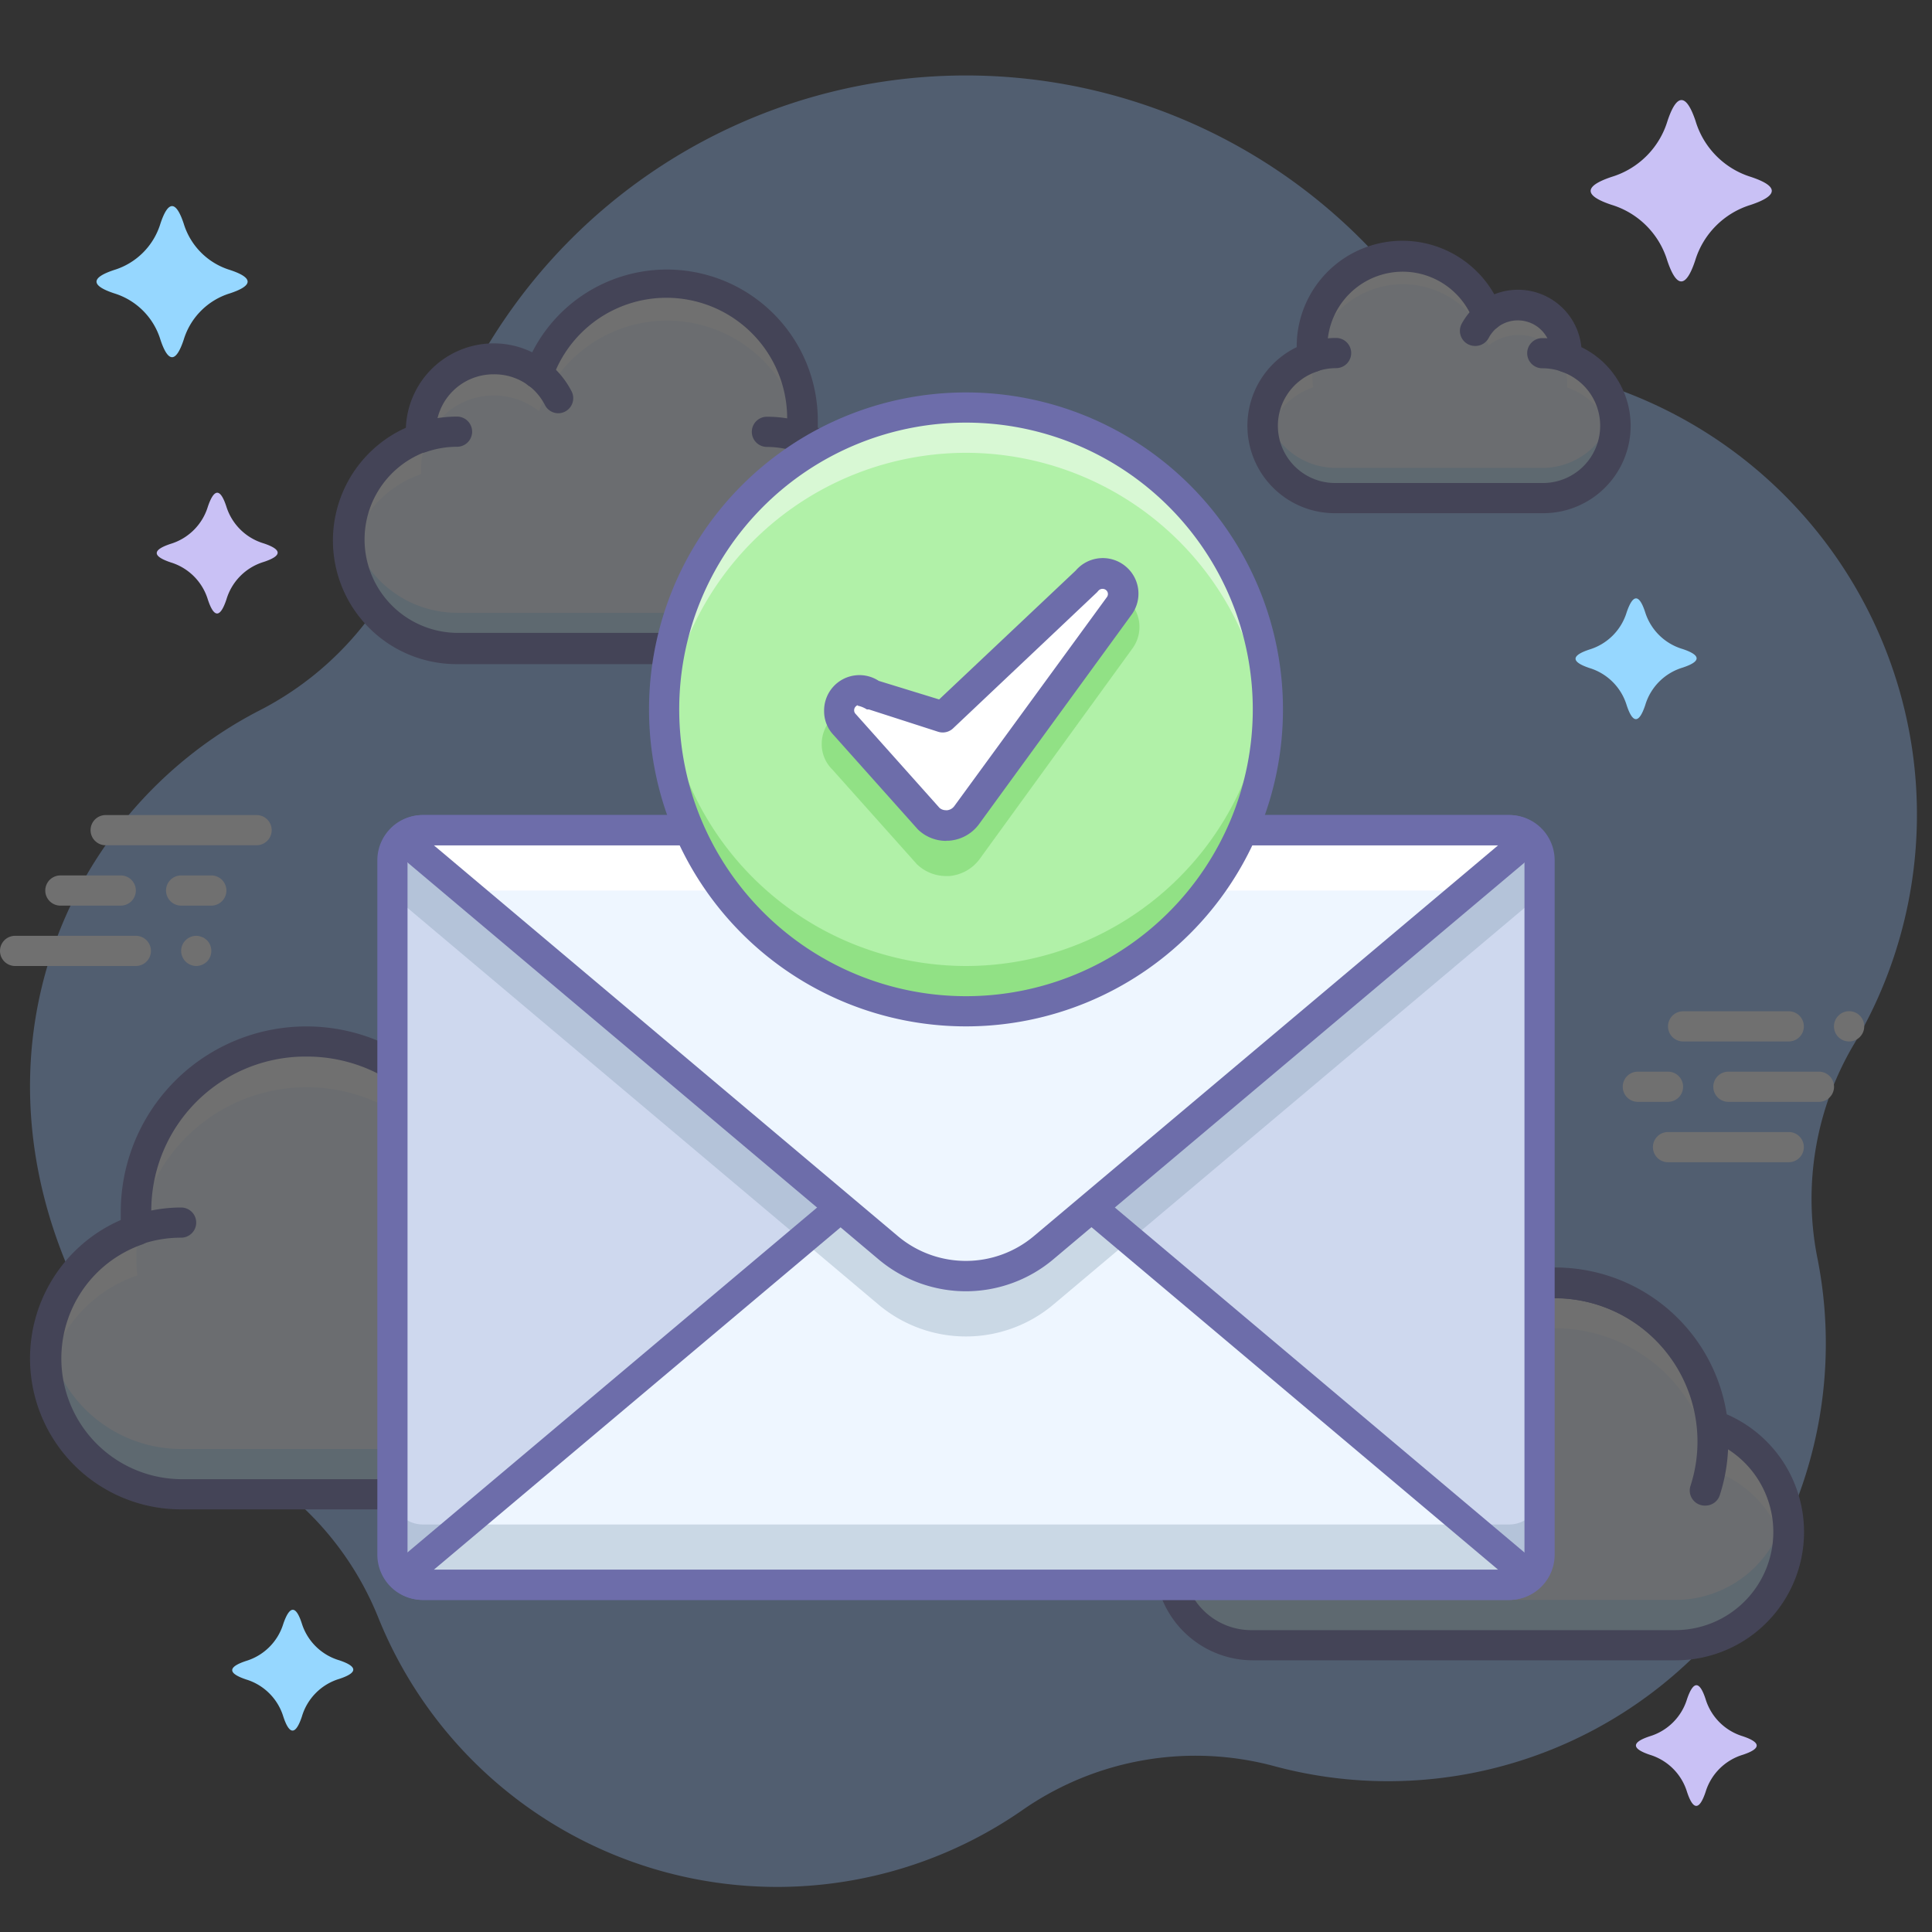 <?xml version="1.0" ?><svg data-name="001" id="_001" viewBox="0 0 128 128" xmlns="http://www.w3.org/2000/svg"><rect x="0" y="0" width="128" height="128" fill="#333333" stroke="none"/><defs><style>.cls-1{opacity:0.3;}.cls-2{fill:#97c1ff;}.cls-3{fill:#eef6ff;}.cls-4{fill:#5cbeff;}.cls-5{fill:#fff;}.cls-6{fill:#6d6daa;}.cls-7{fill:#ced8ee;}.cls-8{fill:#7690a8;}.cls-9{fill:#b1f1a8;}.cls-10{fill:#48bc33;}.cls-11{opacity:0.5;}.cls-12{fill:#c9c1f5;}.cls-13{fill:#96d7ff;}</style></defs><title/><g class="cls-1"><path class="cls-2" d="M126.69,49.66a30,30,0,0,0-23.51-25,19.69,19.69,0,0,1-10.93-6.55A37,37,0,0,0,28,33.44,21,21,0,0,1,17.11,47.11C2.94,54.47-4.15,73.57,8.76,91.5a16.6,16.6,0,0,0,6.35,4.91,20.58,20.58,0,0,1,10,10.88,28.49,28.49,0,0,0,42.62,12.64A20.06,20.06,0,0,1,84.38,117a29,29,0,0,0,36-33.79,20.08,20.08,0,0,1,2.51-14.13A29.83,29.83,0,0,0,126.69,49.66Z"/><path class="cls-3" d="M53.12,29a9,9,0,0,0-17.43-4.16,4.82,4.82,0,0,0-7.81,3.76c0,.14,0,.28,0,.41a7.19,7.19,0,0,0,2.39,14H50.77a7.19,7.19,0,0,0,2.35-14Z"/><g class="cls-1"><path class="cls-4" d="M50.77,40.6H30.29a7.22,7.22,0,0,1-7.12-6A7.19,7.19,0,0,0,30.29,43H50.77a7.19,7.19,0,0,0,7.12-8.42A7.22,7.22,0,0,1,50.77,40.6Z"/></g><path class="cls-5" d="M27.9,31.41c0-.14,0-.27,0-.41a4.82,4.82,0,0,1,7.81-3.76A9,9,0,0,1,53.12,31.4,7.22,7.22,0,0,1,57.89,37a7.13,7.13,0,0,0-4.77-8,9,9,0,0,0-17.43-4.16,4.82,4.82,0,0,0-7.81,3.76c0,.14,0,.28,0,.41a7.12,7.12,0,0,0-4.74,8A7.21,7.21,0,0,1,27.9,31.41Z"/><path class="cls-6" d="M50.77,44H30.29a8.19,8.19,0,0,1-3.4-15.66,5.82,5.82,0,0,1,8.37-5A10,10,0,0,1,54.18,28q0,.17,0,.34A8.19,8.19,0,0,1,50.77,44ZM32.7,24.8a3.81,3.81,0,0,0-3.82,3.8c0,.11,0,.22,0,.33a1,1,0,0,1-.67,1,6.19,6.19,0,0,0,2.06,12H50.77a6.19,6.19,0,0,0,2-12.06,1,1,0,0,1-.67-1.06,7.78,7.78,0,0,0,.05-.88,8,8,0,0,0-15.56-2.81,1,1,0,0,1-1.56.43A3.79,3.79,0,0,0,32.7,24.8Z"/><path class="cls-3" d="M50.77,28.6a7.25,7.25,0,0,1,2.37.4"/><path class="cls-6" d="M53.14,30a1,1,0,0,1-.33-.05,6.25,6.25,0,0,0-2-.34,1,1,0,0,1,0-2,8.23,8.23,0,0,1,2.7.45A1,1,0,0,1,53.14,30Z"/><path class="cls-3" d="M27.89,29a7.25,7.25,0,0,1,2.39-.4"/><path class="cls-6" d="M27.89,30a1,1,0,0,1-.33-1.94,8.25,8.25,0,0,1,2.72-.46,1,1,0,0,1,0,2,6.26,6.26,0,0,0-2.06.35A1,1,0,0,1,27.89,30Z"/><path class="cls-3" d="M35.66,24.81A4.83,4.83,0,0,1,37,26.38"/><path class="cls-6" d="M37,27.38a1,1,0,0,1-.89-.53,3.81,3.81,0,0,0-1-1.24A1,1,0,1,1,36.27,24a5.79,5.79,0,0,1,1.58,1.89A1,1,0,0,1,37,27.38Z"/><path class="cls-3" d="M9.1,81.5A11.29,11.29,0,0,1,30.89,76.3,6,6,0,0,1,40.66,81c0,.17,0,.34,0,.51a9,9,0,0,1-3,17.49H12A9,9,0,0,1,9.1,81.5Z"/><g class="cls-1"><path class="cls-4" d="M12,96H37.64a9,9,0,0,0,8.91-7.52A9,9,0,0,1,37.64,99H12A9,9,0,0,1,3.13,88.48,9,9,0,0,0,12,96Z"/></g><path class="cls-5" d="M40.63,84.51c0-.17,0-.34,0-.51a6,6,0,0,0-9.77-4.7A11.28,11.28,0,0,0,9.1,84.5a9,9,0,0,0-6,7,8.91,8.91,0,0,1,6-10A11.29,11.29,0,0,1,30.89,76.3,6,6,0,0,1,40.66,81c0,.17,0,.34,0,.51a8.9,8.9,0,0,1,5.92,10A9,9,0,0,0,40.63,84.51Z"/><path class="cls-6" d="M37.64,100H12A10,10,0,0,1,8,80.83q0-.3,0-.58a12.3,12.3,0,0,1,23.31-5.43,7,7,0,0,1,10.32,6,10,10,0,0,1-4,19.16ZM20.32,70A10.22,10.22,0,0,0,10.09,81.39a1,1,0,0,1-.67,1.06A8,8,0,0,0,12,98H37.64A8,8,0,0,0,40.3,82.46a1,1,0,0,1-.67-1c0-.14,0-.28,0-.43a5,5,0,0,0-8.15-3.91A1,1,0,0,1,30,76.66,10.34,10.34,0,0,0,20.32,70Z"/><path class="cls-3" d="M12,81a9.06,9.06,0,0,0-3,.5"/><path class="cls-6" d="M9.07,82.5a1,1,0,0,1-.33-1.95A10.06,10.06,0,0,1,12,80a1,1,0,1,1,0,2,8,8,0,0,0-2.64.44A1,1,0,0,1,9.07,82.5Z"/><path class="cls-3" d="M40.63,81.5a9.06,9.06,0,0,0-3-.5"/><path class="cls-6" d="M40.63,82.5a1,1,0,0,1-.33-.06A8,8,0,0,0,37.64,82a1,1,0,0,1,0-2,10.06,10.06,0,0,1,3.32.56,1,1,0,0,1-.33,1.94Z"/><path class="cls-3" d="M30.93,76.27a6,6,0,0,0-1.64,2"/><path class="cls-6" d="M29.29,79.22a1,1,0,0,1-.88-1.47,7.08,7.08,0,0,1,1.91-2.28,1,1,0,1,1,1.23,1.58,5.09,5.09,0,0,0-1.37,1.63A1,1,0,0,1,29.29,79.22Z"/><path class="cls-3" d="M87,23.66a6,6,0,0,1,11.62-2.77,3.21,3.21,0,0,1,5.21,2.51c0,.09,0,.18,0,.27A4.79,4.79,0,0,1,102.18,33H88.52A4.8,4.8,0,0,1,87,23.66Z"/><path class="cls-5" d="M87,25.66a6,6,0,0,1,11.62-2.77,3.21,3.21,0,0,1,5.21,2.51c0,.09,0,.18,0,.27a4.81,4.81,0,0,1,3.11,3.54,4.76,4.76,0,0,0-3.11-5.54c0-.09,0-.18,0-.27a3.21,3.21,0,0,0-5.21-2.51A6,6,0,0,0,87,23.66a4.76,4.76,0,0,0-3.14,5.55A4.81,4.81,0,0,1,87,25.66Z"/><g class="cls-1"><path class="cls-4" d="M102.18,31H88.52a4.81,4.81,0,0,1-4.71-3.78,4.75,4.75,0,0,0-.11,1A4.81,4.81,0,0,0,88.52,33h13.66A4.81,4.81,0,0,0,107,28.2a4.75,4.75,0,0,0-.11-1A4.81,4.81,0,0,1,102.18,31Z"/></g><path class="cls-6" d="M102.18,34H88.52a5.79,5.79,0,0,1-2.61-11v0A7,7,0,0,1,99,19.5,4.22,4.22,0,0,1,104.77,23a5.79,5.79,0,0,1-2.59,11ZM92.94,18a5,5,0,0,0-5,5,4.93,4.93,0,0,0,0,.55,1,1,0,0,1-.67,1.06A3.79,3.79,0,0,0,88.52,32h13.66a3.79,3.79,0,0,0,1.26-7.38,1,1,0,0,1-.67-1c0-.06,0-.12,0-.19a2.21,2.21,0,0,0-3.59-1.72,1,1,0,0,1-1.56-.43A5,5,0,0,0,92.94,18Z"/><path class="cls-3" d="M88.52,23.4a4.83,4.83,0,0,0-1.58.26"/><path class="cls-6" d="M86.94,24.66a1,1,0,0,1-.33-1.95,5.84,5.84,0,0,1,1.91-.32,1,1,0,0,1,0,2,3.84,3.84,0,0,0-1.25.21A1,1,0,0,1,86.94,24.66Z"/><path class="cls-3" d="M103.77,23.67a4.83,4.83,0,0,0-1.59-.27"/><path class="cls-6" d="M103.77,24.67a1,1,0,0,1-.33-.06,3.81,3.81,0,0,0-1.26-.21,1,1,0,0,1,0-2,5.8,5.8,0,0,1,1.92.33,1,1,0,0,1-.33,1.94Z"/><path class="cls-3" d="M98.6,20.88a3.22,3.22,0,0,0-.87,1"/><path class="cls-6" d="M97.72,22.92a1,1,0,0,1-.88-1.47A4.26,4.26,0,0,1,98,20.09a1,1,0,0,1,1.23,1.58,2.25,2.25,0,0,0-.6.72A1,1,0,0,1,97.72,22.92Z"/><path class="cls-5" d="M122.51,69a1,1,0,0,1-.71-.29,1,1,0,0,1,0-1.42,1,1,0,0,1,1.71.71,1,1,0,0,1-1,1Z"/><path class="cls-5" d="M120.51,73h-6a1,1,0,0,1,0-2h6a1,1,0,0,1,0,2Z"/><path class="cls-5" d="M118.51,69h-7a1,1,0,0,1,0-2h7a1,1,0,0,1,0,2Z"/><path class="cls-5" d="M110.51,73h-2a1,1,0,0,1,0-2h2a1,1,0,0,1,0,2Z"/><path class="cls-5" d="M118.51,77h-8a1,1,0,0,1,0-2h8a1,1,0,0,1,0,2Z"/><path class="cls-5" d="M13,64a1,1,0,0,1-.38-.08,1,1,0,0,1-.32-.21,1,1,0,0,1-.22-.33A1,1,0,0,1,12,63a1,1,0,0,1,.3-.71,1,1,0,0,1,.9-.27l.18.06a.74.74,0,0,1,.18.09l.15.12A1,1,0,0,1,14,63a1,1,0,0,1-.29.71,1.11,1.11,0,0,1-.32.21A1,1,0,0,1,13,64Z"/><path class="cls-5" d="M14,60H12a1,1,0,1,1,0-2h2a1,1,0,0,1,0,2Z"/><path class="cls-5" d="M17,56H7a1,1,0,0,1,0-2H17a1,1,0,0,1,0,2Z"/><path class="cls-5" d="M8,60H4a1,1,0,1,1,0-2H8a1,1,0,0,1,0,2Z"/><path class="cls-5" d="M9,64H1a1,1,0,0,1,0-2H9a1,1,0,0,1,0,2Z"/><path class="cls-3" d="M82.77,98a8,8,0,0,1,11.88-8.85,10.49,10.49,0,0,1,18.8,5.25A7.5,7.5,0,0,1,111,109H83a5.5,5.5,0,0,1-.23-11Z"/><path class="cls-5" d="M82.77,101a7.62,7.62,0,0,1-.2-3,5.47,5.47,0,0,0-4.84,7A5.48,5.48,0,0,1,82.77,101Z"/><path class="cls-5" d="M90.51,91a8,8,0,0,1,4.14,1.16,10.49,10.49,0,0,1,18.8,5.25,7.5,7.5,0,0,1,4.9,5.62,7.49,7.49,0,0,0-4.9-8.62,10.49,10.49,0,0,0-18.8-5.25A8,8,0,0,0,82.51,96a7.72,7.72,0,0,0,.15,1.45A8,8,0,0,1,90.51,91Z"/><path class="cls-4" d="M82.77,95c0-.18-.08-.38-.11-.57,0,.2-.07.39-.09.59Z"/><g class="cls-1"><path class="cls-4" d="M111,106H83a5.5,5.5,0,0,1-5.28-4,5.44,5.44,0,0,0-.22,1.46A5.5,5.5,0,0,0,83,109h28a7.43,7.43,0,0,0,7.34-9A7.5,7.5,0,0,1,111,106Z"/></g><path class="cls-6" d="M111,110H83a6.5,6.5,0,0,1-1.42-12.84A8.52,8.52,0,0,1,81.51,96,9,9,0,0,1,94.4,87.9a11.49,11.49,0,0,1,20,5.8A8.5,8.5,0,0,1,111,110ZM90.51,89a7,7,0,0,0-6.77,8.76A1,1,0,0,1,82.81,99a4.5,4.5,0,0,0,.19,9h28a6.5,6.5,0,0,0,2.12-12.64,1,1,0,0,1-.67-.84,9.49,9.49,0,0,0-17-4.75,1,1,0,0,1-1.32.25A7,7,0,0,0,90.51,89Z"/><path class="cls-6" d="M113,99.75a1,1,0,0,1-1-1.31A9.51,9.51,0,0,0,103,86a1,1,0,0,1,0-2,11.51,11.51,0,0,1,10.94,15.06A1,1,0,0,1,113,99.75Z"/><path class="cls-6" d="M86.63,100.37a1,1,0,0,1-.66-.25A4.49,4.49,0,0,0,83,99a1,1,0,0,1,0-2,6.49,6.49,0,0,1,4.28,1.61,1,1,0,0,1-.66,1.75Z"/><path class="cls-6" d="M97,92.34a1,1,0,0,1-.81-.42A7,7,0,0,0,90.51,89a1,1,0,0,1,0-2,9,9,0,0,1,7.32,3.76A1,1,0,0,1,97,92.34Z"/></g><rect class="cls-7" height="50" rx="2" ry="2" width="76" x="26" y="55"/><g class="cls-1"><path class="cls-8" d="M100,101H28a2,2,0,0,1-2-2v4a2,2,0,0,0,2,2h72a2,2,0,0,0,2-2V99A2,2,0,0,1,100,101Z"/></g><path class="cls-3" d="M69.15,77.34a8,8,0,0,0-10.31,0L26.64,104.46A2,2,0,0,0,28,105h72a2,2,0,0,0,1.36-.54Z"/><g class="cls-1"><path class="cls-8" d="M30.75,101l-4.11,3.46A2,2,0,0,0,28,105h72a2,2,0,0,0,1.36-.54L97.25,101Z"/></g><g class="cls-1"><path class="cls-8" d="M102,57.81a3,3,0,0,0-2-.81H28a3,3,0,0,0-2,.81,1,1,0,0,0,0,1.5L58.2,86.43a9,9,0,0,0,11.59,0L102,59.31a1,1,0,0,0,0-1.5Z"/></g><path class="cls-6" d="M100,106H28a3,3,0,0,1-2-.81,1,1,0,0,1,0-1.5L58.2,76.58a9,9,0,0,1,11.6,0h0L102,103.7a1,1,0,0,1,0,1.5A3,3,0,0,1,100,106Zm-71.26-2H99.26L68.51,78.1a7,7,0,0,0-9,0Z"/><path class="cls-3" d="M58.85,82.66a8,8,0,0,0,10.31,0l32.21-27.12A2,2,0,0,0,100,55H28a2,2,0,0,0-1.36.54Z"/><path class="cls-5" d="M97.25,59l4.11-3.46A2,2,0,0,0,100,55H28a2,2,0,0,0-1.36.54L30.75,59Z"/><path class="cls-6" d="M100,106H28a3,3,0,0,1-3-3V57a3,3,0,0,1,3-3h72a3,3,0,0,1,3,3v46A3,3,0,0,1,100,106ZM28,56a1,1,0,0,0-1,1v46a1,1,0,0,0,1,1h72a1,1,0,0,0,1-1V57a1,1,0,0,0-1-1Z"/><path class="cls-6" d="M64,85.55a9,9,0,0,1-5.8-2.12h0L26,56.3a1,1,0,0,1,0-1.5A3,3,0,0,1,28,54h72a3,3,0,0,1,2,.81,1,1,0,0,1,0,1.5L69.8,83.42A9,9,0,0,1,64,85.55ZM59.49,81.9a7,7,0,0,0,9,0L99.26,56H28.74Z"/><circle class="cls-9" cx="64" cy="47" r="20"/><g class="cls-1"><path class="cls-10" d="M64,64A20,20,0,0,1,44.08,45.5c0,.5-.08,1-.08,1.5a20,20,0,0,0,40,0c0-.51,0-1-.08-1.5A20,20,0,0,1,64,64Z"/></g><g class="cls-11"><path class="cls-5" d="M64,30A20,20,0,0,1,83.92,48.5c0-.5.08-1,.08-1.5a20,20,0,0,0-40,0c0,.51,0,1,.08,1.5A20,20,0,0,1,64,30Z"/></g><path class="cls-6" d="M64,68A21,21,0,1,1,85,47,21,21,0,0,1,64,68Zm0-40A19,19,0,1,0,83,47,19,19,0,0,0,64,28Z"/><g class="cls-1"><path class="cls-10" d="M75.47,41.2a2.46,2.46,0,0,0-4.3-1.25l-9,8.38-3.9-1.06a2.45,2.45,0,0,0-3.83,2A2.37,2.37,0,0,0,55.16,51l5.58,6.25a2.79,2.79,0,0,0,2,.79h.16a2.8,2.8,0,0,0,2-1.12L75,43A2.43,2.43,0,0,0,75.47,41.2Z"/></g><path class="cls-5" d="M74.39,39.16a1.34,1.34,0,0,0-.54-.89h0a1.37,1.37,0,0,0-1.88.25l-9.52,9-4.59-1.43c-.89-.42-1.35-.43-1.86.08a1.35,1.35,0,0,0-.4,1A1.32,1.32,0,0,0,56,48l5.53,6.2a1.68,1.68,0,0,0,1.18.48h.12A1.69,1.69,0,0,0,64,54L74.13,40.16A1.34,1.34,0,0,0,74.39,39.16Z"/><path class="cls-6" d="M62.73,55.71a2.69,2.69,0,0,1-1.92-.76L55.23,48.7a2.27,2.27,0,0,1-.63-1.59,2.34,2.34,0,0,1,3.62-2l4,1.23,9.05-8.54a2.36,2.36,0,0,1,3.2-.36,2.35,2.35,0,0,1,.48,3.31L64.85,54.62a2.7,2.7,0,0,1-2,1.08h-.16Zm-5.92-9-.11.09a.35.35,0,0,0-.11.26.33.33,0,0,0,.08.22l5.58,6.25a.67.67,0,0,0,.43.15h.08a.68.68,0,0,0,.47-.28L73.32,39.58a.35.35,0,0,0,.08-.27h0a.34.34,0,0,0-.14-.23.37.37,0,0,0-.5.07l-.09.1-9.52,9a1,1,0,0,1-1,.23L57.56,47,57.43,47A1.85,1.85,0,0,0,56.81,46.75Z"/><path class="cls-12" d="M112.33,8A5.55,5.55,0,0,0,116,11.72q2.77.92,0,1.85a5.55,5.55,0,0,0-3.69,3.69q-.92,2.77-1.85,0a5.55,5.55,0,0,0-3.69-3.69q-2.77-.92,0-1.85A5.55,5.55,0,0,0,110.48,8Q111.4,5.26,112.33,8Z"/><path class="cls-13" d="M109,40.57A3.7,3.7,0,0,0,111.48,43q1.85.62,0,1.23A3.7,3.7,0,0,0,109,46.72q-.62,1.85-1.23,0a3.7,3.7,0,0,0-2.46-2.46q-1.85-.62,0-1.23a3.7,3.7,0,0,0,2.46-2.46Q108.4,38.72,109,40.57Z"/><path class="cls-13" d="M12.17,14.81a4.62,4.62,0,0,0,3.08,3.08q2.31.77,0,1.54a4.62,4.62,0,0,0-3.08,3.08q-.77,2.31-1.54,0a4.62,4.62,0,0,0-3.08-3.08q-2.31-.77,0-1.54a4.62,4.62,0,0,0,3.08-3.08Q11.4,12.5,12.17,14.81Z"/><path class="cls-12" d="M15,33.57A3.7,3.7,0,0,0,17.47,36q1.85.62,0,1.23A3.7,3.7,0,0,0,15,39.72q-.62,1.85-1.23,0a3.7,3.7,0,0,0-2.46-2.46q-1.85-.62,0-1.23a3.7,3.7,0,0,0,2.46-2.46Q14.4,31.72,15,33.57Z"/><path class="cls-12" d="M113,112.57a3.7,3.7,0,0,0,2.46,2.46q1.85.62,0,1.23a3.7,3.7,0,0,0-2.46,2.46q-.62,1.85-1.23,0a3.7,3.7,0,0,0-2.46-2.46q-1.85-.62,0-1.23a3.7,3.7,0,0,0,2.46-2.46Q112.4,110.73,113,112.57Z"/><path class="cls-13" d="M20,107.57A3.7,3.7,0,0,0,22.48,110q1.85.62,0,1.23A3.7,3.7,0,0,0,20,113.73q-.62,1.85-1.23,0a3.7,3.7,0,0,0-2.46-2.46q-1.85-.62,0-1.23a3.7,3.7,0,0,0,2.46-2.46Q19.41,105.73,20,107.57Z"/></svg>
